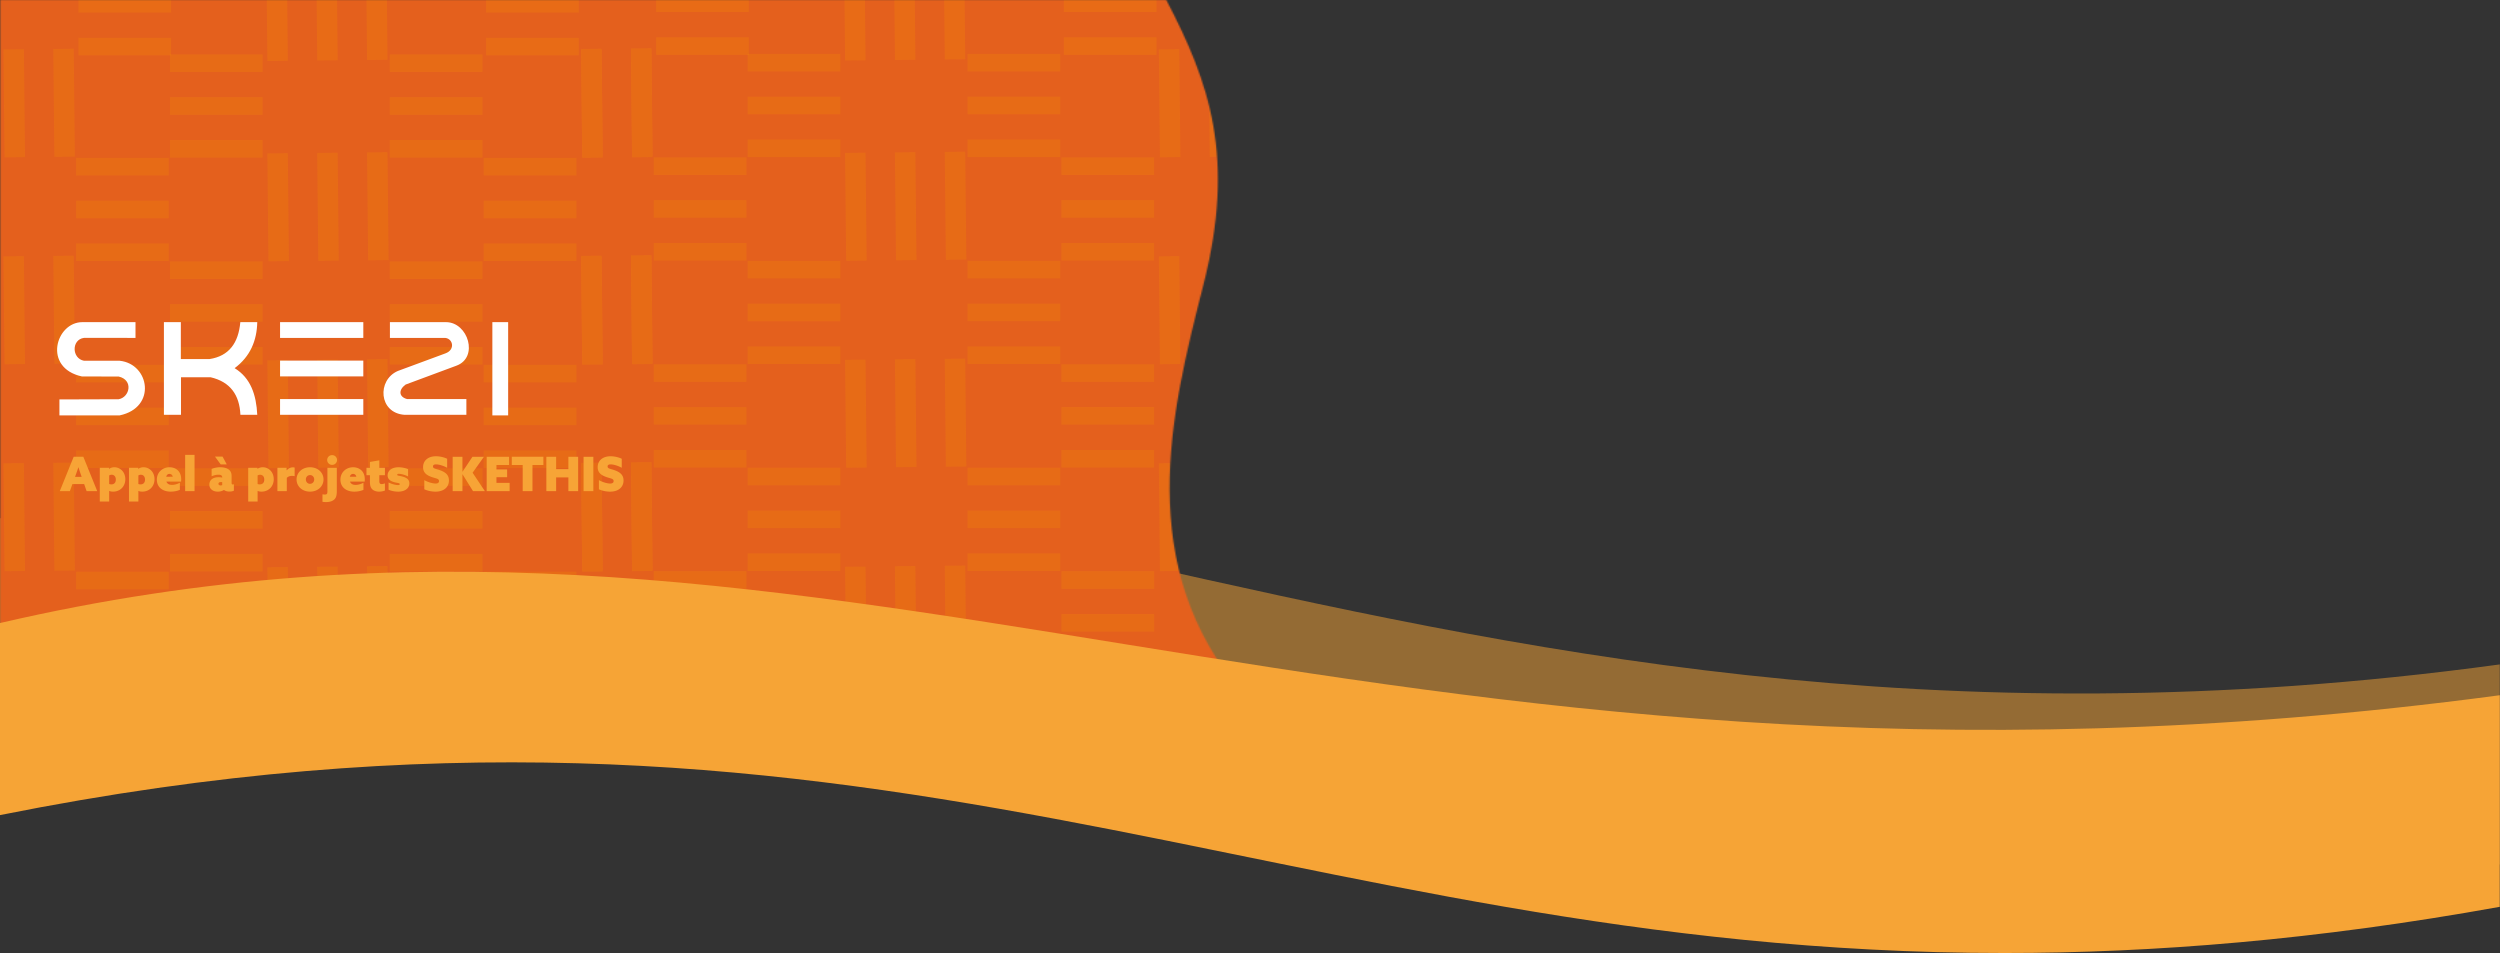 <svg xmlns="http://www.w3.org/2000/svg" width="1844" height="703" fill="none" viewBox="0 0 1844 703"><rect x="0" y="0" width="1844" height="703" fill="#333333" stroke="none"/><g clip-path="url(#a)"><path fill="#F6A436" d="M1843.82 490.08v147.54C1062.44 628.72 704.17 502.65 0 515.7V382.31c618.03-168.57 1003.05 222.52 1843.82 107.77" opacity="0.5"/><mask id="b" width="921" height="516" x="0" y="0" maskUnits="userSpaceOnUse" style="mask-type:luminance"><path fill="#fff" d="M.04 512.55V0h860.22c31.78 60.77 51.45 115.75 27.24 210.6s-51.82 207.11 29.89 301.95c5.85 6.79 2.09 0-3.47.02z"/></mask><g mask="url(#b)"><mask id="c" width="923" height="582" x="0" y="-69" maskUnits="userSpaceOnUse" style="mask-type:luminance"><path fill="#fff" d="M922.51-68.48H.04V512.8h922.47z"/></mask><g mask="url(#c)"><path fill="#E4601D" d="M927.88-107.22H.04v622.01h927.84z"/><g fill="#F39200" opacity="0.23"><path d="M851.29 421.34h-68.38v12.97h68.38zm0 63.16h-68.38v12.97h68.38zm0-31.58h-68.38v12.97h68.38zm18.55 41.28-15.09.15.81 79.6 15.09-.15zm36.78-.37-15.09.15.81 79.6 15.09-.15zm-426.09-.36-15.09.15.81 79.6 15.09-.15zm-36.78.36-15.09.15.81 79.6 15.09-.15zm106.84-72.49h-68.38v12.97h68.38zm0 63.16h-68.38v12.97h68.38zm0-31.58h-68.38v12.97h68.38zm300.7-184.22h-68.38v12.97h68.38zm0 63.16h-68.38v12.97h68.38zm0-31.58h-68.38v12.97h68.38zm18.55 41.29-15.09.15.81 79.6 15.09-.15zm36.77-.37-15.09.15.81 79.6 15.09-.15zm-286.74 3.82h-68.38v12.97h68.38zm0 63.17h-68.38v12.97h68.38zm0-31.6h-68.38v12.97h68.38zm18.55 41.31-15.09.15.81 79.6 15.09-.15zm73.53-.76-15.09.15.81 79.6 15.09-.15zm-36.78.38-15.09.15.81 79.6 15.09-.15zm106.85-72.5h-68.38v12.97h68.38zm0 63.17h-68.38v12.97h68.38zm0-31.6h-68.38v12.97h68.38zm-301.5-35.76-15.09.15.81 79.6 15.09-.15zm-36.77.38-15.09.15.81 79.6 15.09-.15zm106.84-72.51h-68.38v12.97h68.38zm0 63.16h-68.38v12.97h68.38zm0-31.58h-68.38v12.97h68.38zm300.7-184.22h-68.38v12.97h68.38zm0 63.16h-68.38v12.97h68.38zm0-31.58h-68.38v12.97h68.38zm18.55 41.29-15.09.15.81 79.6 15.09-.15zm36.77-.36-15.09.15.81 79.6 15.09-.15zm-286.74 3.82h-68.38v12.97h68.38zm0 63.16h-68.38v12.97h68.38zm0-31.58h-68.38v12.97h68.38zm18.54 41.29-15.09.15.81 79.6 15.09-.15zm73.53-.74-15.09.15.81 79.6 15.09-.15zm-36.76.36-15.09.15.81 79.6 15.09-.15zm106.84-72.5h-68.38v12.97h68.38zm0 63.17h-68.38v12.97h68.38zm0-31.59h-68.38v12.97h68.38zm-301.5-35.76-15.09.15.81 79.6 15.09-.15zm-36.78.37-15.09.15.81 79.6 15.09-.15zm106.85-72.51h-68.38v12.97h68.38zm0 63.16h-68.38v12.97h68.38zm0-31.58h-68.38v12.97h68.38zM869.84 36.28l-15.09.15.81 79.6 15.09-.15zm36.76-.36-15.09.15.81 79.6 15.09-.15zm-286.73 3.83h-68.38v12.97h68.38zm0 63.16h-68.38v12.97h68.38zm0-31.58h-68.38V84.3h68.38zm18.54 41.29-15.09.15.81 79.6 15.09-.15zm73.53-.74-15.09.15.81 79.6 15.09-.15zm-36.77.37-15.09.15.81 79.6 15.09-.15zm106.85-72.5h-68.38v12.97h68.38zm0 63.16h-68.38v12.97h68.38zm0-31.58h-68.38V84.3h68.38zM480.51 35.55l-15.09.15.81 79.6 15.09-.15zm-36.76.39-15.09.15.81 79.6 15.09-.15zm-18.58 385.77h-68.38v12.97h68.38zm0 63.17h-68.38v12.97h68.38zm0-31.59h-68.38v12.97h68.38z"/><path d="m443.73 494.59-15.09.15.81 79.6 15.09-.15zm36.75-.37-15.09.15.81 79.6 15.09-.15zm-426.07-.37-15.09.15.81 79.6 15.09-.15zm-36.78.37-15.09.15.81 79.6 15.09-.15zm106.84-72.51H56.1v12.97h68.38v-12.97zm0 63.15H56.1v12.97h68.38v-12.97zm0-31.57H56.1v12.97h68.38v-12.97zm300.7-184.22h-68.38v12.97h68.38zm0 63.17h-68.38v12.97h68.38zm0-31.59h-68.38v12.97h68.38zm18.55 41.31-15.09.15.81 79.6 15.09-.15zm36.75-.39-15.09.15.81 79.6 15.09-.15zm-286.72 3.82h-68.38v12.97h68.38zm0 63.16h-68.38v12.97h68.38zm0-31.58h-68.38v12.97h68.38zm18.55 41.3-15.09.15.81 79.6 15.09-.15zm73.53-.75-15.09.15.81 79.6 15.09-.15zm-36.78.39-15.09.15.81 79.6 15.09-.15zm106.85-72.52h-68.38v12.97h68.38zm0 63.16h-68.38v12.97h68.38zm0-31.58h-68.38v12.97h68.38zM54.4 341.21l-15.09.15.81 79.6 15.09-.15zm-36.77.38-15.09.15.81 79.6 15.09-.15zm106.84-72.52H56.1v12.97h68.38v-12.97zm0 63.17H56.1v12.97h68.38v-12.97zm0-31.59H56.1v12.97h68.38v-12.97zm300.7-184.21h-68.38v12.97h68.38zm0 63.16h-68.38v12.97h68.38zm0-31.58h-68.38v12.97h68.38zm18.56 41.29-15.09.15.81 79.6 15.09-.15zm36.75-.37-15.09.15.81 79.6 15.09-.15zm-286.73 3.81h-68.38v12.97h68.38zm0 63.16h-68.38v12.97h68.38zm0-31.58h-68.38v12.97h68.38zm18.54 41.3-15.09.15.81 79.6 15.09-.15zm73.53-.74-15.09.15.81 79.6 15.09-.15zm-36.76.37-15.09.15.81 79.6 15.09-.15zm106.84-72.51h-68.38v12.97h68.38zm0 63.16h-68.38v12.97h68.38zm0-31.58h-68.38v12.97h68.38zM54.4 188.58l-15.09.15.81 79.6 15.09-.15zm-36.78.36-15.09.15.81 79.6 15.09-.15zm106.85-72.51H56.1v12.97h68.38v-12.97zm0 63.17H56.1v12.97h68.38V179.6zm0-31.58H56.1v12.97h68.38v-12.97zM443.72 36.68l-15.09.15.81 79.6 15.09-.15zm36.76-.39-15.09.15.81 79.6 15.09-.15zm-286.73 3.82h-68.38v12.97h68.38zm0 63.18h-68.38v12.97h68.38zm0-31.6h-68.38v12.97h68.38zm18.54 41.3-15.09.15.81 79.6 15.09-.15zm73.53-.74-15.09.15.81 79.6 15.09-.15zm-36.77.38-15.09.15.81 79.6 15.09-.15zM355.9 40.11h-68.38v12.97h68.38zm0 63.16h-68.38v12.97h68.38zm0-31.58h-68.38v12.97h68.38zM54.39 35.94l-15.09.15.81 79.6 15.09-.15zm-36.76.37-15.09.15.81 79.6 15.09-.15z"/></g><path fill="#F39200" d="M126.24 27.86H57.87v12.97h68.38V27.86zm0-31.58H57.87V9.25h68.38V-3.72zm300.7 31.58h-68.38v12.97h68.38zm0-31.58h-68.38V9.25h68.38zM285.04-35.5l-15.09.15.81 79.6 15.09-.15zm-73.53.75-15.09.15.81 79.6 15.09-.15zm36.77-.38-15.09.15.81 79.6 15.09-.15zm304.08 62.61h-68.38v12.97h68.38zm0-31.58h-68.38V8.87h68.38zm300.7 31.58h-68.38v12.97h68.38zm0-31.58h-68.38V8.87h68.38zM711.15-35.88l-15.09.15.81 79.6 15.09-.15zm-73.52.75-15.09.15.81 79.6 15.09-.15zm36.77-.38-15.09.15.81 79.6 15.09-.15z" opacity="0.23"/></g><path fill="#F7A436" d="m44.1 362.25 10.255-25.34h7.105l10.255 25.34h-7.84l-1.785-5.18h-8.68l-1.855 5.18zm13.755-17.64h-.07c-.49 1.61-.98 3.08-1.575 4.725l-.875 2.415h4.9l-.84-2.415a146 146 0 0 1-1.54-4.725m22.679 17.535v7.805h-6.93v-24.92h6.79v.735l.07.035a7 7 0 0 1 3.85-1.155c4.305 0 8.12 3.43 8.12 8.82 0 5.495-3.955 9.17-9.065 9.17-1.19 0-2.1-.21-2.765-.525zm0-5.145c.42.175.98.28 1.575.28 2.345 0 3.325-1.575 3.325-3.535 0-1.995-1.05-3.57-3.08-3.57-.77 0-1.365.245-1.82.49zm21.533 5.145v7.805h-6.93v-24.92h6.79v.735l.07.035a7 7 0 0 1 3.85-1.155c4.305 0 8.12 3.43 8.12 8.82 0 5.495-3.955 9.17-9.065 9.17-1.19 0-2.1-.21-2.765-.525zm0-5.145c.42.175.98.28 1.575.28 2.345 0 3.325-1.575 3.325-3.535 0-1.995-1.05-3.57-3.08-3.57-.77 0-1.365.245-1.82.49zm30.598-.945v5.25c-1.82.84-4.375 1.33-6.72 1.33-6.09 0-10.255-3.36-10.255-8.82 0-5.67 4.445-9.17 9.345-9.17 4.235 0 8.61 2.625 8.61 8.82 0 .56-.035 1.26-.105 1.75h-10.815c.665 1.82 2.31 2.45 4.165 2.45 1.61 0 3.71-.49 5.775-1.61m-7.665-6.51c-1.225 0-2.065.77-2.38 2.1h4.795c-.315-1.575-1.4-2.1-2.415-2.1m11.564 12.705v-26.74h6.93v26.74zm24.116.385c-1.575 0-2.94-.35-4.06-1.085-1.365-.91-2.205-2.275-2.205-4.13s.875-3.29 2.03-4.13c1.33-.98 3.15-1.295 4.83-1.295.945 0 1.785.105 2.625.28v-.245c0-.525-.14-.91-.49-1.26-.525-.49-1.4-.63-2.31-.63-1.82 0-3.57.56-5.005 1.155v-5.39c1.47-.665 3.78-1.26 6.37-1.26 2.485 0 4.76.56 6.23 1.68 1.54 1.155 2.135 2.765 2.135 4.935v4.97c0 .7.245 1.12.875 1.12.245 0 .525-.07.805-.21v4.76c-.735.42-1.925.665-3.255.665-1.435 0-2.87-.28-4.025-1.155h-.07c-1.26.77-2.765 1.225-4.48 1.225m1.995-4.585c.42 0 .875-.105 1.225-.245v-2.135a5.6 5.6 0 0 0-1.015-.105c-.91 0-1.75.35-1.75 1.26 0 .84.735 1.225 1.54 1.225m.105-15.505-4.2-5.74h5.6l3.08 5.74zm27.231 19.6v7.805h-6.93v-24.92h6.79v.735l.07.035a7 7 0 0 1 3.85-1.155c4.305 0 8.12 3.43 8.12 8.82 0 5.495-3.955 9.17-9.065 9.17-1.19 0-2.1-.21-2.765-.525zm0-5.145c.42.175.98.28 1.575.28 2.345 0 3.325-1.575 3.325-3.535 0-1.995-1.05-3.57-3.08-3.57-.77 0-1.365.245-1.82.49zm14.604 5.25v-17.22h6.79v1.855l.07.035c1.12-1.295 2.695-2.205 4.585-2.205.455 0 .945.07 1.26.14v6.37c-.63-.14-1.33-.21-1.89-.21-1.47 0-2.73.35-3.885 1.435v9.8zm14.127-8.61c0-5.075 4.165-8.995 9.94-8.995s9.94 3.92 9.94 8.995-4.165 8.995-9.94 8.995-9.94-3.92-9.94-8.995m6.86 0c0 1.82 1.295 3.22 3.08 3.22s3.08-1.4 3.08-3.22-1.295-3.22-3.08-3.22-3.08 1.4-3.08 3.22m15.722-14.35c0-1.995 1.61-3.605 3.64-3.605s3.64 1.61 3.64 3.605-1.61 3.605-3.64 3.605-3.64-1.61-3.64-3.605m.175 23.275V345.03h6.93v17.22c0 3.43-.63 5.04-1.89 6.195-1.505 1.365-3.675 1.89-6.09 1.89-.875 0-1.82-.07-2.59-.21v-5.53c.525.105 1.19.175 1.715.175 1.54 0 1.925-.56 1.925-2.205m26.586-6.51v5.25c-1.82.84-4.375 1.33-6.72 1.33-6.09 0-10.255-3.36-10.255-8.82 0-5.67 4.445-9.17 9.345-9.17 4.235 0 8.61 2.625 8.61 8.82 0 .56-.035 1.26-.105 1.75h-10.815c.665 1.82 2.31 2.45 4.165 2.45 1.61 0 3.71-.49 5.775-1.61m-7.665-6.51c-1.225 0-2.065.77-2.38 2.1h4.795c-.315-1.575-1.4-2.1-2.415-2.1m14.125 11.305c-.98-.98-1.68-2.45-1.68-5.425v-4.935h-2.555v-5.46h2.555v-4.305l6.93-1.19v5.495h4.13v5.46h-4.13v4.445c0 1.365.42 2.135 1.715 2.135.77 0 1.68-.28 2.415-.56v5.285c-.98.455-2.66.84-4.305.84-2.135 0-3.955-.665-5.075-1.785m12.063.385v-5.39c2.695 1.435 5.67 1.96 7 1.96.84 0 1.26-.21 1.26-.7 0-.945-1.54-.735-4.13-1.47-3.325-.945-4.83-2.555-4.83-5.04.035-3.71 3.465-5.95 8.015-5.95 2.065 0 4.865.455 7.07 1.4v5.39c-2.66-1.4-5.53-1.96-6.825-1.96-.84 0-1.19.245-1.19.665 0 .875 1.435.665 4.06 1.4 3.325.945 4.9 2.415 4.9 5.04-.035 3.85-3.57 6.055-8.225 6.055-2.03 0-4.865-.42-7.105-1.4m26.363-.35v-6.755c3.08 1.75 6.58 2.52 8.33 2.52 1.47 0 2.52-.525 2.52-1.82 0-1.82-2.03-1.82-5.25-2.94-3.85-1.33-6.51-3.22-6.51-7.315 0-4.935 3.815-8.05 9.485-8.05 2.625 0 5.88.665 8.26 1.855v6.65c-3.045-1.715-6.405-2.52-8.19-2.52-1.33 0-2.24.42-2.24 1.54 0 1.645 1.96 1.645 5.04 2.73 3.955 1.4 6.72 3.36 6.72 7.63 0 5.11-4.025 8.225-9.905 8.225-2.59 0-5.81-.595-8.26-1.75m20.915 1.365v-25.34h7.21v10.99l.07.035 7.315-11.025h8.47l-8.365 11.76 9.065 13.58h-8.75l-7.735-12.425-.07.035v12.39zm25.088 0v-25.34h16.52V343h-9.31v3.22h7.875v5.74h-7.875v4.2h9.73v6.09zm26.568 0V343h-8.05v-6.09h23.31V343h-8.05v19.25zm17.456 0v-25.34h7.21v9.135h9.03v-9.135h7.21v25.34h-7.21v-10.115h-9.03v10.115zm27.446 0v-25.34h7.21v25.34zm11.316-1.365v-6.755c3.08 1.75 6.58 2.52 8.33 2.52 1.47 0 2.52-.525 2.52-1.82 0-1.82-2.03-1.82-5.25-2.94-3.85-1.33-6.51-3.22-6.51-7.315 0-4.935 3.815-8.05 9.485-8.05 2.625 0 5.88.665 8.26 1.855v6.65c-3.045-1.715-6.405-2.52-8.19-2.52-1.33 0-2.24.42-2.24 1.54 0 1.645 1.96 1.645 5.04 2.73 3.955 1.4 6.72 3.36 6.72 7.63 0 5.11-4.025 8.225-9.905 8.225-2.59 0-5.81-.595-8.26-1.75"/><path fill="#fff" d="M60.73 237.61c-19.59 0-29.42 33.69-.3 40.07l27.1.05c10.97 2.5 8.28 15.24 0 16.75l-43.7.14v11.76h44.49c27.38-5.82 22.01-37.93-.01-40.28H62c-9.16-1.67-9.38-15.67 0-16.89l37.95.03c0-3.48.01-7.3 0-11.64m20.94.01h12.5v27.24h21.16c14.29-2.19 21.35-11.79 22.71-27.24h12.5c-.3 13.69-5.16 25.32-16.69 33.95 11.88 7.27 15.98 19.71 16.69 34.42h-12.43c-.65-14.66-7.46-24.33-22-27.72H133.5v27.72h-12.6v-68.37zm147.09 0h-61.41v11.65h61.41zm106.83 68.78v-68.78h-11.65v68.78zm-87.21-68.78v11.65h40.91c5.66.66 7.4 8.75 0 11.41l-35.01 12.94c-15.48 6.59-14.33 31.09 4.97 32.37H344v-11.65h-43.8c-5.89-1.54-6.56-6.61-1.04-10.67l37.33-13.87c16.87-6.01 8.82-32.18-7.51-32.18zm-19.62 28.36h-61.41v11.65h61.41zm0 28.36h-61.41v11.65h61.41z"/></g><path fill="#F6A436" d="M1843.82 512.8v156.07c-135.07 24.4-255.19 34.07-365.35 34.07C941.19 702.94 641.02 472.92 0 601.22V459.55c607.84-141.22 998.45 166.42 1843.82 53.25"/></g><defs><clipPath id="a"><path fill="#fff" d="M0 0h1843.82v702.94H0z"/></clipPath></defs></svg>
